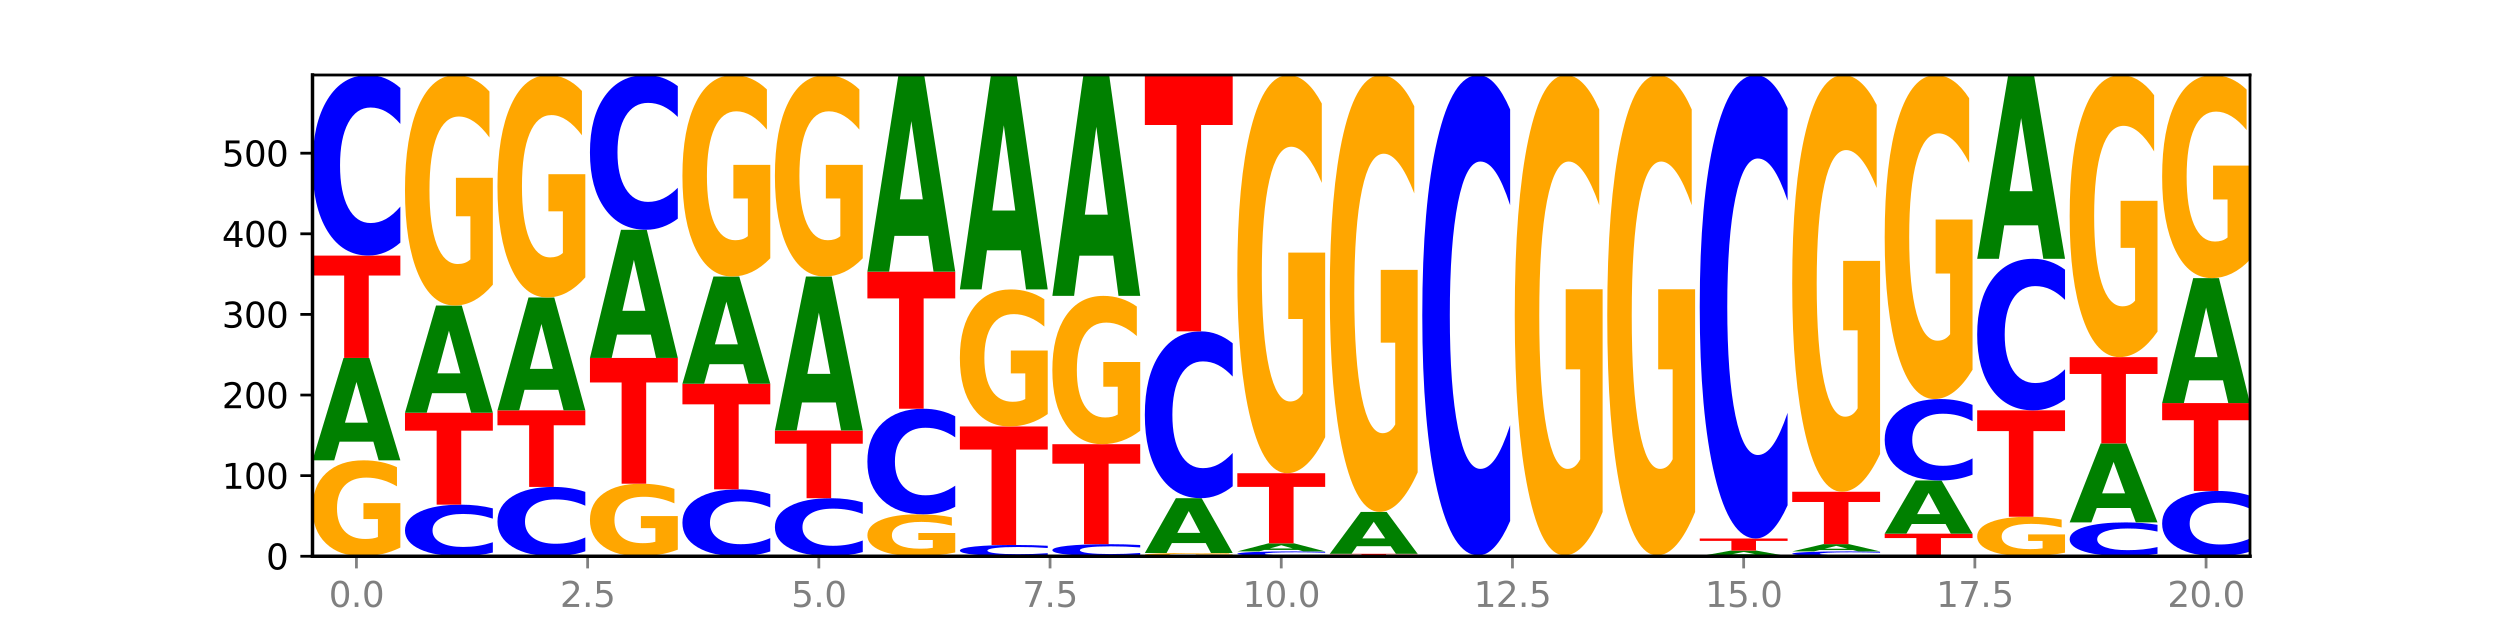 <?xml version="1.0" encoding="utf-8" standalone="no"?>
<!DOCTYPE svg PUBLIC "-//W3C//DTD SVG 1.1//EN"
  "http://www.w3.org/Graphics/SVG/1.1/DTD/svg11.dtd">
<svg xmlns:xlink="http://www.w3.org/1999/xlink" width="720pt" height="180pt" viewBox="0 0 720 180" xmlns="http://www.w3.org/2000/svg" version="1.1">
 <defs>
  <style type="text/css">*{stroke-linejoin: round; stroke-linecap: butt}</style>
 </defs>
 <g id="figure_1">
  <g id="patch_1">
   <path d="M 0 180 
L 720 180 
L 720 0 
L 0 0 
z
" style="fill: #ffffff"/>
  </g>
  <g id="axes_1">
   <g id="patch_2">
    <path d="M 90 160.2 
L 648 160.2 
L 648 21.6 
L 90 21.6 
z
" style="fill: #ffffff"/>
   </g>
   <g id="line2d_1">
    <path d="M 90 160.2 
L 648 160.2 
" clip-path="url(#p5d4a2d2057)" style="fill: none; stroke: #000000; stroke-width: 0.5; stroke-linecap: square"/>
   </g>
   <g id="patch_3">
    <path d="M 115.303 157.7 
Q 112.751 158.95 110.007 159.578 
Q 107.262 160.2 104.336 160.2 
Q 97.724 160.2 93.862 156.479 
Q 90 152.758 90 146.395 
Q 90 139.958 93.93 136.265 
Q 97.865 132.573 104.71 132.573 
Q 107.347 132.573 109.763 133.075 
Q 112.184 133.572 114.328 134.553 
L 114.328 140.06 
Q 112.116 138.799 109.927 138.177 
Q 107.738 137.549 105.538 137.549 
Q 101.466 137.549 99.26 139.843 
Q 97.054 142.132 97.054 146.395 
Q 97.054 150.618 99.181 152.924 
Q 101.308 155.224 105.22 155.224 
Q 106.287 155.224 107.2 155.092 
Q 108.113 154.955 108.838 154.67 
L 108.838 149.5 
L 104.67 149.5 
L 104.67 144.894 
L 115.303 144.894 
L 115.303 157.7 
z
" clip-path="url(#p5d4a2d2057)" style="fill: #ffa600"/>
   </g>
   <g id="patch_4">
    <path d="M 107.527 127.202 
L 97.796 127.202 
L 96.26 132.573 
L 90 132.573 
L 98.94 103.088 
L 106.363 103.088 
L 115.303 132.573 
L 109.048 132.573 
L 107.527 127.202 
z
M 99.348 121.729 
L 105.96 121.729 
L 102.659 110.001 
L 99.348 121.729 
z
" clip-path="url(#p5d4a2d2057)" style="fill: #008000"/>
   </g>
   <g id="patch_5">
    <path d="M 90 73.604 
L 115.303 73.604 
L 115.303 79.354 
L 106.2 79.354 
L 106.2 103.088 
L 99.121 103.088 
L 99.121 79.354 
L 90 79.354 
L 90 73.604 
z
" clip-path="url(#p5d4a2d2057)" style="fill: #ff0000"/>
   </g>
   <g id="patch_6">
    <path d="M 115.303 69.876 
Q 113.187 71.724 110.898 72.659 
Q 108.609 73.604 106.116 73.604 
Q 98.683 73.604 94.341 66.6 
Q 90 59.596 90 47.618 
Q 90 35.597 94.341 28.604 
Q 98.683 21.6 106.116 21.6 
Q 108.609 21.6 110.898 22.545 
Q 113.187 23.48 115.303 25.328 
L 115.303 35.694 
Q 113.167 33.245 111.095 32.106 
Q 109.024 30.967 106.735 30.967 
Q 102.629 30.967 100.277 35.404 
Q 97.931 39.83 97.931 47.618 
Q 97.931 55.374 100.277 59.811 
Q 102.629 64.237 106.735 64.237 
Q 109.024 64.237 111.095 63.098 
Q 113.167 61.949 115.303 59.499 
L 115.303 69.876 
z
" clip-path="url(#p5d4a2d2057)" style="fill: #0000ff"/>
   </g>
   <g id="patch_7">
    <path d="M 141.938 159.135 
Q 139.821 159.663 137.533 159.93 
Q 135.244 160.2 132.751 160.2 
Q 125.318 160.2 120.976 158.199 
Q 116.635 156.198 116.635 152.775 
Q 116.635 149.341 120.976 147.343 
Q 125.318 145.342 132.751 145.342 
Q 135.244 145.342 137.533 145.612 
Q 139.821 145.879 141.938 146.407 
L 141.938 149.369 
Q 139.802 148.669 137.73 148.343 
Q 135.658 148.018 133.37 148.018 
Q 129.264 148.018 126.912 149.286 
Q 124.566 150.55 124.566 152.775 
Q 124.566 154.991 126.912 156.259 
Q 129.264 157.524 133.37 157.524 
Q 135.658 157.524 137.73 157.198 
Q 139.802 156.87 141.938 156.17 
L 141.938 159.135 
z
" clip-path="url(#p5d4a2d2057)" style="fill: #0000ff"/>
   </g>
   <g id="patch_8">
    <path d="M 116.635 118.875 
L 141.938 118.875 
L 141.938 124.037 
L 132.835 124.037 
L 132.835 145.342 
L 125.756 145.342 
L 125.756 124.037 
L 116.635 124.037 
L 116.635 118.875 
z
" clip-path="url(#p5d4a2d2057)" style="fill: #ff0000"/>
   </g>
   <g id="patch_9">
    <path d="M 134.162 113.25 
L 124.431 113.25 
L 122.895 118.875 
L 116.635 118.875 
L 125.574 87.998 
L 132.998 87.998 
L 141.938 118.875 
L 135.683 118.875 
L 134.162 113.25 
z
M 125.983 107.52 
L 132.595 107.52 
L 129.294 95.238 
L 125.983 107.52 
z
" clip-path="url(#p5d4a2d2057)" style="fill: #008000"/>
   </g>
   <g id="patch_10">
    <path d="M 141.938 81.99 
Q 139.386 84.994 136.641 86.503 
Q 133.897 87.998 130.971 87.998 
Q 124.358 87.998 120.497 79.055 
Q 116.635 70.113 116.635 54.82 
Q 116.635 39.348 120.565 30.474 
Q 124.5 21.6 131.345 21.6 
Q 133.982 21.6 136.398 22.807 
Q 138.819 24 140.963 26.359 
L 140.963 39.595 
Q 138.751 36.564 136.562 35.069 
Q 134.373 33.56 132.173 33.56 
Q 128.101 33.56 125.895 39.074 
Q 123.689 44.574 123.689 54.82 
Q 123.689 64.969 125.816 70.51 
Q 127.942 76.038 131.855 76.038 
Q 132.921 76.038 133.834 75.722 
Q 134.747 75.393 135.473 74.707 
L 135.473 62.281 
L 131.305 62.281 
L 131.305 51.212 
L 141.938 51.212 
L 141.938 81.99 
z
" clip-path="url(#p5d4a2d2057)" style="fill: #ffa600"/>
   </g>
   <g id="patch_11">
    <path d="M 168.573 158.769 
Q 166.456 159.478 164.168 159.837 
Q 161.879 160.2 159.386 160.2 
Q 151.953 160.2 147.611 157.511 
Q 143.27 154.822 143.27 150.223 
Q 143.27 145.608 147.611 142.923 
Q 151.953 140.234 159.386 140.234 
Q 161.879 140.234 164.168 140.597 
Q 166.456 140.956 168.573 141.665 
L 168.573 145.645 
Q 166.437 144.705 164.365 144.268 
Q 162.293 143.831 160.005 143.831 
Q 155.899 143.831 153.546 145.534 
Q 151.2 147.233 151.2 150.223 
Q 151.2 153.201 153.546 154.904 
Q 155.899 156.604 160.005 156.604 
Q 162.293 156.604 164.365 156.166 
Q 166.437 155.725 168.573 154.785 
L 168.573 158.769 
z
" clip-path="url(#p5d4a2d2057)" style="fill: #0000ff"/>
   </g>
   <g id="patch_12">
    <path d="M 143.27 118.179 
L 168.573 118.179 
L 168.573 122.48 
L 159.47 122.48 
L 159.47 140.234 
L 152.391 140.234 
L 152.391 122.48 
L 143.27 122.48 
L 143.27 118.179 
z
" clip-path="url(#p5d4a2d2057)" style="fill: #ff0000"/>
   </g>
   <g id="patch_13">
    <path d="M 160.797 112.258 
L 151.066 112.258 
L 149.53 118.179 
L 143.27 118.179 
L 152.209 85.676 
L 159.633 85.676 
L 168.573 118.179 
L 162.318 118.179 
L 160.797 112.258 
z
M 152.618 106.226 
L 159.23 106.226 
L 155.929 93.297 
L 152.618 106.226 
z
" clip-path="url(#p5d4a2d2057)" style="fill: #008000"/>
   </g>
   <g id="patch_14">
    <path d="M 168.573 79.879 
Q 166.021 82.778 163.276 84.234 
Q 160.532 85.676 157.605 85.676 
Q 150.993 85.676 147.132 77.046 
Q 143.27 68.416 143.27 53.658 
Q 143.27 38.728 147.2 30.164 
Q 151.135 21.6 157.98 21.6 
Q 160.617 21.6 163.032 22.765 
Q 165.454 23.916 167.597 26.193 
L 167.597 38.966 
Q 165.386 36.041 163.197 34.598 
Q 161.008 33.142 158.808 33.142 
Q 154.736 33.142 152.53 38.463 
Q 150.324 43.771 150.324 53.658 
Q 150.324 63.453 152.451 68.8 
Q 154.577 74.134 158.49 74.134 
Q 159.556 74.134 160.469 73.83 
Q 161.382 73.512 162.108 72.851 
L 162.108 60.859 
L 157.94 60.859 
L 157.94 50.177 
L 168.573 50.177 
L 168.573 79.879 
z
" clip-path="url(#p5d4a2d2057)" style="fill: #ffa600"/>
   </g>
   <g id="patch_15">
    <path d="M 195.208 158.31 
Q 192.656 159.255 189.911 159.73 
Q 187.166 160.2 184.24 160.2 
Q 177.628 160.2 173.766 157.386 
Q 169.905 154.572 169.905 149.759 
Q 169.905 144.891 173.834 142.098 
Q 177.77 139.306 184.615 139.306 
Q 187.252 139.306 189.667 139.685 
Q 192.089 140.061 194.232 140.803 
L 194.232 144.968 
Q 192.021 144.014 189.832 143.544 
Q 187.643 143.069 185.443 143.069 
Q 181.371 143.069 179.165 144.804 
Q 176.959 146.535 176.959 149.759 
Q 176.959 152.953 179.086 154.697 
Q 181.212 156.436 185.125 156.436 
Q 186.191 156.436 187.104 156.337 
Q 188.017 156.233 188.743 156.018 
L 188.743 152.107 
L 184.575 152.107 
L 184.575 148.624 
L 195.208 148.624 
L 195.208 158.31 
z
" clip-path="url(#p5d4a2d2057)" style="fill: #ffa600"/>
   </g>
   <g id="patch_16">
    <path d="M 169.905 103.088 
L 195.208 103.088 
L 195.208 110.152 
L 186.104 110.152 
L 186.104 139.306 
L 179.025 139.306 
L 179.025 110.152 
L 169.905 110.152 
L 169.905 103.088 
z
" clip-path="url(#p5d4a2d2057)" style="fill: #ff0000"/>
   </g>
   <g id="patch_17">
    <path d="M 187.432 96.364 
L 177.701 96.364 
L 176.164 103.088 
L 169.905 103.088 
L 178.844 66.175 
L 186.268 66.175 
L 195.208 103.088 
L 188.953 103.088 
L 187.432 96.364 
z
M 179.253 89.513 
L 185.864 89.513 
L 182.564 74.83 
L 179.253 89.513 
z
" clip-path="url(#p5d4a2d2057)" style="fill: #008000"/>
   </g>
   <g id="patch_18">
    <path d="M 195.208 62.98 
Q 193.091 64.564 190.802 65.365 
Q 188.514 66.175 186.021 66.175 
Q 178.588 66.175 174.246 60.171 
Q 169.905 54.168 169.905 43.901 
Q 169.905 33.598 174.246 27.603 
Q 178.588 21.6 186.021 21.6 
Q 188.514 21.6 190.802 22.41 
Q 193.091 23.211 195.208 24.795 
L 195.208 33.681 
Q 193.072 31.581 191 30.605 
Q 188.928 29.629 186.639 29.629 
Q 182.534 29.629 180.181 33.432 
Q 177.835 37.226 177.835 43.901 
Q 177.835 50.549 180.181 54.352 
Q 182.534 58.146 186.639 58.146 
Q 188.928 58.146 191 57.17 
Q 193.072 56.184 195.208 54.085 
L 195.208 62.98 
z
" clip-path="url(#p5d4a2d2057)" style="fill: #0000ff"/>
   </g>
   <g id="patch_19">
    <path d="M 221.842 158.819 
Q 219.726 159.503 217.437 159.85 
Q 215.149 160.2 212.656 160.2 
Q 205.222 160.2 200.881 157.605 
Q 196.539 155.009 196.539 150.571 
Q 196.539 146.117 200.881 143.526 
Q 205.222 140.931 212.656 140.931 
Q 215.149 140.931 217.437 141.281 
Q 219.726 141.627 221.842 142.312 
L 221.842 146.153 
Q 219.707 145.245 217.635 144.824 
Q 215.563 144.402 213.274 144.402 
Q 209.169 144.402 206.816 146.046 
Q 204.47 147.685 204.47 150.571 
Q 204.47 153.445 206.816 155.089 
Q 209.169 156.729 213.274 156.729 
Q 215.563 156.729 217.635 156.307 
Q 219.707 155.881 221.842 154.974 
L 221.842 158.819 
z
" clip-path="url(#p5d4a2d2057)" style="fill: #0000ff"/>
   </g>
   <g id="patch_20">
    <path d="M 196.539 110.518 
L 221.842 110.518 
L 221.842 116.449 
L 212.739 116.449 
L 212.739 140.931 
L 205.66 140.931 
L 205.66 116.449 
L 196.539 116.449 
L 196.539 110.518 
z
" clip-path="url(#p5d4a2d2057)" style="fill: #ff0000"/>
   </g>
   <g id="patch_21">
    <path d="M 214.067 104.893 
L 204.336 104.893 
L 202.799 110.518 
L 196.539 110.518 
L 205.479 79.64 
L 212.903 79.64 
L 221.842 110.518 
L 215.588 110.518 
L 214.067 104.893 
z
M 205.888 99.162 
L 212.499 99.162 
L 209.199 86.88 
L 205.888 99.162 
z
" clip-path="url(#p5d4a2d2057)" style="fill: #008000"/>
   </g>
   <g id="patch_22">
    <path d="M 221.842 74.389 
Q 219.291 77.015 216.546 78.333 
Q 213.801 79.64 210.875 79.64 
Q 204.263 79.64 200.401 71.823 
Q 196.539 64.006 196.539 50.638 
Q 196.539 37.114 200.469 29.357 
Q 204.405 21.6 211.249 21.6 
Q 213.886 21.6 216.302 22.655 
Q 218.724 23.698 220.867 25.76 
L 220.867 37.33 
Q 218.655 34.68 216.467 33.373 
Q 214.278 32.055 212.077 32.055 
Q 208.006 32.055 205.8 36.874 
Q 203.594 41.682 203.594 50.638 
Q 203.594 59.51 205.72 64.354 
Q 207.847 69.186 211.76 69.186 
Q 212.826 69.186 213.739 68.91 
Q 214.652 68.622 215.378 68.023 
L 215.378 57.16 
L 211.21 57.16 
L 211.21 47.485 
L 221.842 47.485 
L 221.842 74.389 
z
" clip-path="url(#p5d4a2d2057)" style="fill: #ffa600"/>
   </g>
   <g id="patch_23">
    <path d="M 248.477 159.002 
Q 246.361 159.596 244.072 159.896 
Q 241.783 160.2 239.291 160.2 
Q 231.857 160.2 227.516 157.949 
Q 223.174 155.697 223.174 151.847 
Q 223.174 147.984 227.516 145.736 
Q 231.857 143.484 239.291 143.484 
Q 241.783 143.484 244.072 143.788 
Q 246.361 144.089 248.477 144.683 
L 248.477 148.015 
Q 246.342 147.227 244.27 146.861 
Q 242.198 146.495 239.909 146.495 
Q 235.803 146.495 233.451 147.921 
Q 231.105 149.344 231.105 151.847 
Q 231.105 154.34 233.451 155.766 
Q 235.803 157.189 239.909 157.189 
Q 242.198 157.189 244.27 156.823 
Q 246.342 156.454 248.477 155.666 
L 248.477 159.002 
z
" clip-path="url(#p5d4a2d2057)" style="fill: #0000ff"/>
   </g>
   <g id="patch_24">
    <path d="M 223.174 123.983 
L 248.477 123.983 
L 248.477 127.786 
L 239.374 127.786 
L 239.374 143.484 
L 232.295 143.484 
L 232.295 127.786 
L 223.174 127.786 
L 223.174 123.983 
z
" clip-path="url(#p5d4a2d2057)" style="fill: #ff0000"/>
   </g>
   <g id="patch_25">
    <path d="M 240.702 115.905 
L 230.971 115.905 
L 229.434 123.983 
L 223.174 123.983 
L 232.114 79.64 
L 239.538 79.64 
L 248.477 123.983 
L 242.223 123.983 
L 240.702 115.905 
z
M 232.523 107.675 
L 239.134 107.675 
L 235.834 90.037 
L 232.523 107.675 
z
" clip-path="url(#p5d4a2d2057)" style="fill: #008000"/>
   </g>
   <g id="patch_26">
    <path d="M 248.477 74.389 
Q 245.925 77.015 243.181 78.333 
Q 240.436 79.64 237.51 79.64 
Q 230.898 79.64 227.036 71.823 
Q 223.174 64.006 223.174 50.638 
Q 223.174 37.114 227.104 29.357 
Q 231.04 21.6 237.884 21.6 
Q 240.521 21.6 242.937 22.655 
Q 245.358 23.698 247.502 25.76 
L 247.502 37.33 
Q 245.29 34.68 243.101 33.373 
Q 240.912 32.055 238.712 32.055 
Q 234.641 32.055 232.435 36.874 
Q 230.229 41.682 230.229 50.638 
Q 230.229 59.51 232.355 64.354 
Q 234.482 69.186 238.395 69.186 
Q 239.461 69.186 240.374 68.91 
Q 241.287 68.622 242.013 68.023 
L 242.013 57.16 
L 237.845 57.16 
L 237.845 47.485 
L 248.477 47.485 
L 248.477 74.389 
z
" clip-path="url(#p5d4a2d2057)" style="fill: #ffa600"/>
   </g>
   <g id="patch_27">
    <path d="M 275.112 159.108 
Q 272.56 159.654 269.816 159.928 
Q 267.071 160.2 264.145 160.2 
Q 257.533 160.2 253.671 158.574 
Q 249.809 156.948 249.809 154.168 
Q 249.809 151.355 253.739 149.741 
Q 257.674 148.128 264.519 148.128 
Q 267.156 148.128 269.572 148.347 
Q 271.993 148.564 274.137 148.993 
L 274.137 151.399 
Q 271.925 150.848 269.736 150.577 
Q 267.547 150.302 265.347 150.302 
Q 261.275 150.302 259.069 151.305 
Q 256.864 152.305 256.864 154.168 
Q 256.864 156.013 258.99 157.02 
Q 261.117 158.025 265.029 158.025 
Q 266.096 158.025 267.009 157.968 
Q 267.922 157.908 268.647 157.784 
L 268.647 155.524 
L 264.479 155.524 
L 264.479 153.512 
L 275.112 153.512 
L 275.112 159.108 
z
" clip-path="url(#p5d4a2d2057)" style="fill: #ffa600"/>
   </g>
   <g id="patch_28">
    <path d="M 275.112 145.948 
Q 272.996 147.028 270.707 147.575 
Q 268.418 148.128 265.926 148.128 
Q 258.492 148.128 254.151 144.032 
Q 249.809 139.935 249.809 132.931 
Q 249.809 125.901 254.151 121.811 
Q 258.492 117.715 265.926 117.715 
Q 268.418 117.715 270.707 118.267 
Q 272.996 118.814 275.112 119.895 
L 275.112 125.957 
Q 272.976 124.525 270.905 123.859 
Q 268.833 123.193 266.544 123.193 
Q 262.438 123.193 260.086 125.787 
Q 257.74 128.376 257.74 132.931 
Q 257.74 137.466 260.086 140.061 
Q 262.438 142.649 266.544 142.649 
Q 268.833 142.649 270.905 141.983 
Q 272.976 141.311 275.112 139.879 
L 275.112 145.948 
z
" clip-path="url(#p5d4a2d2057)" style="fill: #0000ff"/>
   </g>
   <g id="patch_29">
    <path d="M 249.809 78.247 
L 275.112 78.247 
L 275.112 85.944 
L 266.009 85.944 
L 266.009 117.715 
L 258.93 117.715 
L 258.93 85.944 
L 249.809 85.944 
L 249.809 78.247 
z
" clip-path="url(#p5d4a2d2057)" style="fill: #ff0000"/>
   </g>
   <g id="patch_30">
    <path d="M 267.337 67.928 
L 257.605 67.928 
L 256.069 78.247 
L 249.809 78.247 
L 258.749 21.6 
L 266.173 21.6 
L 275.112 78.247 
L 268.858 78.247 
L 267.337 67.928 
z
M 259.157 57.414 
L 265.769 57.414 
L 262.468 34.882 
L 259.157 57.414 
z
" clip-path="url(#p5d4a2d2057)" style="fill: #008000"/>
   </g>
   <g id="patch_31">
    <path d="M 301.747 159.967 
Q 299.63 160.083 297.342 160.141 
Q 295.053 160.2 292.56 160.2 
Q 285.127 160.2 280.785 159.762 
Q 276.444 159.324 276.444 158.576 
Q 276.444 157.825 280.785 157.388 
Q 285.127 156.95 292.56 156.95 
Q 295.053 156.95 297.342 157.009 
Q 299.63 157.067 301.747 157.183 
L 301.747 157.831 
Q 299.611 157.678 297.539 157.606 
Q 295.467 157.535 293.179 157.535 
Q 289.073 157.535 286.721 157.812 
Q 284.375 158.089 284.375 158.576 
Q 284.375 159.061 286.721 159.338 
Q 289.073 159.615 293.179 159.615 
Q 295.467 159.615 297.539 159.543 
Q 299.611 159.472 301.747 159.318 
L 301.747 159.967 
z
" clip-path="url(#p5d4a2d2057)" style="fill: #0000ff"/>
   </g>
   <g id="patch_32">
    <path d="M 276.444 122.822 
L 301.747 122.822 
L 301.747 129.478 
L 292.644 129.478 
L 292.644 156.95 
L 285.565 156.95 
L 285.565 129.478 
L 276.444 129.478 
L 276.444 122.822 
z
" clip-path="url(#p5d4a2d2057)" style="fill: #ff0000"/>
   </g>
   <g id="patch_33">
    <path d="M 301.747 119.251 
Q 299.195 121.037 296.45 121.933 
Q 293.706 122.822 290.78 122.822 
Q 284.168 122.822 280.306 117.507 
Q 276.444 112.191 276.444 103.101 
Q 276.444 93.904 280.374 88.63 
Q 284.309 83.355 291.154 83.355 
Q 293.791 83.355 296.207 84.072 
Q 298.628 84.782 300.772 86.184 
L 300.772 94.051 
Q 298.56 92.249 296.371 91.361 
Q 294.182 90.464 291.982 90.464 
Q 287.91 90.464 285.704 93.741 
Q 283.498 97.011 283.498 103.101 
Q 283.498 109.134 285.625 112.427 
Q 287.751 115.713 291.664 115.713 
Q 292.73 115.713 293.643 115.525 
Q 294.556 115.33 295.282 114.922 
L 295.282 107.536 
L 291.114 107.536 
L 291.114 100.957 
L 301.747 100.957 
L 301.747 119.251 
z
" clip-path="url(#p5d4a2d2057)" style="fill: #ffa600"/>
   </g>
   <g id="patch_34">
    <path d="M 293.971 72.105 
L 284.24 72.105 
L 282.704 83.355 
L 276.444 83.355 
L 285.384 21.6 
L 292.807 21.6 
L 301.747 83.355 
L 295.492 83.355 
L 293.971 72.105 
z
M 285.792 60.643 
L 292.404 60.643 
L 289.103 36.079 
L 285.792 60.643 
z
" clip-path="url(#p5d4a2d2057)" style="fill: #008000"/>
   </g>
   <g id="patch_35">
    <path d="M 328.382 159.95 
Q 326.265 160.074 323.977 160.137 
Q 321.688 160.2 319.195 160.2 
Q 311.762 160.2 307.42 159.731 
Q 303.079 159.262 303.079 158.46 
Q 303.079 157.655 307.42 157.187 
Q 311.762 156.718 319.195 156.718 
Q 321.688 156.718 323.977 156.781 
Q 326.265 156.843 328.382 156.967 
L 328.382 157.661 
Q 326.246 157.497 324.174 157.421 
Q 322.102 157.345 319.814 157.345 
Q 315.708 157.345 313.356 157.642 
Q 311.009 157.938 311.009 158.46 
Q 311.009 158.979 313.356 159.276 
Q 315.708 159.573 319.814 159.573 
Q 322.102 159.573 324.174 159.496 
Q 326.246 159.419 328.382 159.255 
L 328.382 159.95 
z
" clip-path="url(#p5d4a2d2057)" style="fill: #0000ff"/>
   </g>
   <g id="patch_36">
    <path d="M 303.079 127.93 
L 328.382 127.93 
L 328.382 133.544 
L 319.279 133.544 
L 319.279 156.718 
L 312.2 156.718 
L 312.2 133.544 
L 303.079 133.544 
L 303.079 127.93 
z
" clip-path="url(#p5d4a2d2057)" style="fill: #ff0000"/>
   </g>
   <g id="patch_37">
    <path d="M 328.382 124.065 
Q 325.83 125.997 323.085 126.968 
Q 320.341 127.93 317.415 127.93 
Q 310.802 127.93 306.941 122.176 
Q 303.079 116.423 303.079 106.584 
Q 303.079 96.63 307.009 90.921 
Q 310.944 85.212 317.789 85.212 
Q 320.426 85.212 322.841 85.989 
Q 325.263 86.756 327.406 88.274 
L 327.406 96.789 
Q 325.195 94.839 323.006 93.877 
Q 320.817 92.907 318.617 92.907 
Q 314.545 92.907 312.339 96.454 
Q 310.133 99.992 310.133 106.584 
Q 310.133 113.114 312.26 116.679 
Q 314.386 120.235 318.299 120.235 
Q 319.365 120.235 320.278 120.032 
Q 321.191 119.82 321.917 119.379 
L 321.917 111.384 
L 317.749 111.384 
L 317.749 104.263 
L 328.382 104.263 
L 328.382 124.065 
z
" clip-path="url(#p5d4a2d2057)" style="fill: #ffa600"/>
   </g>
   <g id="patch_38">
    <path d="M 320.606 73.624 
L 310.875 73.624 
L 309.339 85.212 
L 303.079 85.212 
L 312.018 21.6 
L 319.442 21.6 
L 328.382 85.212 
L 322.127 85.212 
L 320.606 73.624 
z
M 312.427 61.818 
L 319.039 61.818 
L 315.738 36.515 
L 312.427 61.818 
z
" clip-path="url(#p5d4a2d2057)" style="fill: #008000"/>
   </g>
   <g id="patch_39">
    <path d="M 355.017 160.116 
Q 352.465 160.158 349.72 160.179 
Q 346.976 160.2 344.049 160.2 
Q 337.437 160.2 333.575 160.075 
Q 329.714 159.95 329.714 159.736 
Q 329.714 159.52 333.643 159.395 
Q 337.579 159.271 344.424 159.271 
Q 347.061 159.271 349.476 159.288 
Q 351.898 159.305 354.041 159.338 
L 354.041 159.523 
Q 351.83 159.481 349.641 159.46 
Q 347.452 159.439 345.252 159.439 
Q 341.18 159.439 338.974 159.516 
Q 336.768 159.593 336.768 159.736 
Q 336.768 159.878 338.895 159.955 
Q 341.021 160.033 344.934 160.033 
Q 346 160.033 346.913 160.028 
Q 347.826 160.024 348.552 160.014 
L 348.552 159.84 
L 344.384 159.84 
L 344.384 159.686 
L 355.017 159.686 
L 355.017 160.116 
z
" clip-path="url(#p5d4a2d2057)" style="fill: #ffa600"/>
   </g>
   <g id="patch_40">
    <path d="M 347.241 156.395 
L 337.51 156.395 
L 335.973 159.271 
L 329.714 159.271 
L 338.653 143.484 
L 346.077 143.484 
L 355.017 159.271 
L 348.762 159.271 
L 347.241 156.395 
z
M 339.062 153.465 
L 345.674 153.465 
L 342.373 147.186 
L 339.062 153.465 
z
" clip-path="url(#p5d4a2d2057)" style="fill: #008000"/>
   </g>
   <g id="patch_41">
    <path d="M 355.017 140.04 
Q 352.9 141.747 350.611 142.611 
Q 348.323 143.484 345.83 143.484 
Q 338.397 143.484 334.055 137.012 
Q 329.714 130.539 329.714 119.471 
Q 329.714 108.362 334.055 101.9 
Q 338.397 95.427 345.83 95.427 
Q 348.323 95.427 350.611 96.301 
Q 352.9 97.164 355.017 98.872 
L 355.017 108.452 
Q 352.881 106.188 350.809 105.136 
Q 348.737 104.084 346.448 104.084 
Q 342.343 104.084 339.99 108.184 
Q 337.644 112.273 337.644 119.471 
Q 337.644 126.638 339.99 130.738 
Q 342.343 134.828 346.448 134.828 
Q 348.737 134.828 350.809 133.776 
Q 352.881 132.713 355.017 130.45 
L 355.017 140.04 
z
" clip-path="url(#p5d4a2d2057)" style="fill: #0000ff"/>
   </g>
   <g id="patch_42">
    <path d="M 329.714 21.6 
L 355.017 21.6 
L 355.017 35.998 
L 345.913 35.998 
L 345.913 95.427 
L 338.834 95.427 
L 338.834 35.998 
L 329.714 35.998 
L 329.714 21.6 
z
" clip-path="url(#p5d4a2d2057)" style="fill: #ff0000"/>
   </g>
   <g id="patch_43">
    <path d="M 381.652 160.1 
Q 379.535 160.15 377.246 160.175 
Q 374.958 160.2 372.465 160.2 
Q 365.031 160.2 360.69 160.012 
Q 356.348 159.825 356.348 159.504 
Q 356.348 159.182 360.69 158.995 
Q 365.031 158.807 372.465 158.807 
Q 374.958 158.807 377.246 158.832 
Q 379.535 158.857 381.652 158.907 
L 381.652 159.185 
Q 379.516 159.119 377.444 159.088 
Q 375.372 159.058 373.083 159.058 
Q 368.978 159.058 366.625 159.177 
Q 364.279 159.295 364.279 159.504 
Q 364.279 159.712 366.625 159.831 
Q 368.978 159.949 373.083 159.949 
Q 375.372 159.949 377.444 159.919 
Q 379.516 159.888 381.652 159.822 
L 381.652 160.1 
z
" clip-path="url(#p5d4a2d2057)" style="fill: #0000ff"/>
   </g>
   <g id="patch_44">
    <path d="M 373.876 158.384 
L 364.145 158.384 
L 362.608 158.807 
L 356.348 158.807 
L 365.288 156.485 
L 372.712 156.485 
L 381.652 158.807 
L 375.397 158.807 
L 373.876 158.384 
z
M 365.697 157.953 
L 372.308 157.953 
L 369.008 157.03 
L 365.697 157.953 
z
" clip-path="url(#p5d4a2d2057)" style="fill: #008000"/>
   </g>
   <g id="patch_45">
    <path d="M 356.348 136.287 
L 381.652 136.287 
L 381.652 140.227 
L 372.548 140.227 
L 372.548 156.485 
L 365.469 156.485 
L 365.469 140.227 
L 356.348 140.227 
L 356.348 136.287 
z
" clip-path="url(#p5d4a2d2057)" style="fill: #ff0000"/>
   </g>
   <g id="patch_46">
    <path d="M 381.652 125.911 
Q 379.1 131.099 376.355 133.705 
Q 373.61 136.287 370.684 136.287 
Q 364.072 136.287 360.21 120.841 
Q 356.348 105.395 356.348 78.979 
Q 356.348 52.256 360.278 36.928 
Q 364.214 21.6 371.058 21.6 
Q 373.695 21.6 376.111 23.685 
Q 378.533 25.746 380.676 29.821 
L 380.676 52.682 
Q 378.465 47.447 376.276 44.864 
Q 374.087 42.258 371.886 42.258 
Q 367.815 42.258 365.609 51.782 
Q 363.403 61.282 363.403 78.979 
Q 363.403 96.51 365.529 106.082 
Q 367.656 115.629 371.569 115.629 
Q 372.635 115.629 373.548 115.084 
Q 374.461 114.516 375.187 113.331 
L 375.187 91.867 
L 371.019 91.867 
L 371.019 72.749 
L 381.652 72.749 
L 381.652 125.911 
z
" clip-path="url(#p5d4a2d2057)" style="fill: #ffa600"/>
   </g>
   <g id="patch_47">
    <path d="M 382.983 159.504 
L 408.286 159.504 
L 408.286 159.639 
L 399.183 159.639 
L 399.183 160.2 
L 392.104 160.2 
L 392.104 159.639 
L 382.983 159.639 
L 382.983 159.504 
z
" clip-path="url(#p5d4a2d2057)" style="fill: #ff0000"/>
   </g>
   <g id="patch_48">
    <path d="M 400.511 157.304 
L 390.78 157.304 
L 389.243 159.504 
L 382.983 159.504 
L 391.923 147.431 
L 399.347 147.431 
L 408.286 159.504 
L 402.032 159.504 
L 400.511 157.304 
z
M 392.332 155.064 
L 398.943 155.064 
L 395.643 150.262 
L 392.332 155.064 
z
" clip-path="url(#p5d4a2d2057)" style="fill: #008000"/>
   </g>
   <g id="patch_49">
    <path d="M 408.286 136.046 
Q 405.735 141.739 402.99 144.598 
Q 400.245 147.431 397.319 147.431 
Q 390.707 147.431 386.845 130.484 
Q 382.983 113.537 382.983 84.555 
Q 382.983 55.235 386.913 38.417 
Q 390.849 21.6 397.693 21.6 
Q 400.33 21.6 402.746 23.887 
Q 405.167 26.149 407.311 30.62 
L 407.311 55.703 
Q 405.099 49.958 402.91 47.125 
Q 400.722 44.266 398.521 44.266 
Q 394.45 44.266 392.244 54.715 
Q 390.038 65.138 390.038 84.555 
Q 390.038 103.789 392.164 114.29 
Q 394.291 124.765 398.204 124.765 
Q 399.27 124.765 400.183 124.168 
Q 401.096 123.544 401.822 122.244 
L 401.822 98.695 
L 397.654 98.695 
L 397.654 77.718 
L 408.286 77.718 
L 408.286 136.046 
z
" clip-path="url(#p5d4a2d2057)" style="fill: #ffa600"/>
   </g>
   <g id="patch_50">
    <path d="M 409.618 159.968 
L 434.921 159.968 
L 434.921 160.013 
L 425.818 160.013 
L 425.818 160.2 
L 418.739 160.2 
L 418.739 160.013 
L 409.618 160.013 
L 409.618 159.968 
z
" clip-path="url(#p5d4a2d2057)" style="fill: #ff0000"/>
   </g>
   <g id="patch_51">
    <path d="M 434.921 150.05 
Q 432.805 154.966 430.516 157.453 
Q 428.227 159.968 425.735 159.968 
Q 418.301 159.968 413.96 141.332 
Q 409.618 122.696 409.618 90.827 
Q 409.618 58.843 413.96 40.236 
Q 418.301 21.6 425.735 21.6 
Q 428.227 21.6 430.516 24.115 
Q 432.805 26.602 434.921 31.518 
L 434.921 59.1 
Q 432.786 52.583 430.714 49.554 
Q 428.642 46.524 426.353 46.524 
Q 422.247 46.524 419.895 58.329 
Q 417.549 70.104 417.549 90.827 
Q 417.549 111.463 419.895 123.268 
Q 422.247 135.044 426.353 135.044 
Q 428.642 135.044 430.714 132.014 
Q 432.786 128.956 434.921 122.439 
L 434.921 150.05 
z
" clip-path="url(#p5d4a2d2057)" style="fill: #0000ff"/>
   </g>
   <g id="patch_52">
    <path d="M 436.253 159.968 
L 461.556 159.968 
L 461.556 160.013 
L 452.453 160.013 
L 452.453 160.2 
L 445.374 160.2 
L 445.374 160.013 
L 436.253 160.013 
L 436.253 159.968 
z
" clip-path="url(#p5d4a2d2057)" style="fill: #ff0000"/>
   </g>
   <g id="patch_53">
    <path d="M 461.556 147.449 
Q 459.004 153.708 456.26 156.852 
Q 453.515 159.968 450.589 159.968 
Q 443.977 159.968 440.115 141.332 
Q 436.253 122.696 436.253 90.827 
Q 436.253 58.586 440.183 40.093 
Q 444.118 21.6 450.963 21.6 
Q 453.6 21.6 456.016 24.115 
Q 458.437 26.602 460.581 31.518 
L 460.581 59.1 
Q 458.369 52.783 456.18 49.668 
Q 453.991 46.524 451.791 46.524 
Q 447.719 46.524 445.513 58.014 
Q 443.307 69.476 443.307 90.827 
Q 443.307 111.978 445.434 123.525 
Q 447.561 135.044 451.473 135.044 
Q 452.54 135.044 453.453 134.387 
Q 454.366 133.701 455.091 132.271 
L 455.091 106.376 
L 450.923 106.376 
L 450.923 83.31 
L 461.556 83.31 
L 461.556 147.449 
z
" clip-path="url(#p5d4a2d2057)" style="fill: #ffa600"/>
   </g>
   <g id="patch_54">
    <path d="M 462.888 159.968 
L 488.191 159.968 
L 488.191 160.013 
L 479.088 160.013 
L 479.088 160.2 
L 472.009 160.2 
L 472.009 160.013 
L 462.888 160.013 
L 462.888 159.968 
z
" clip-path="url(#p5d4a2d2057)" style="fill: #ff0000"/>
   </g>
   <g id="patch_55">
    <path d="M 488.191 147.449 
Q 485.639 153.708 482.894 156.852 
Q 480.15 159.968 477.224 159.968 
Q 470.611 159.968 466.75 141.332 
Q 462.888 122.696 462.888 90.827 
Q 462.888 58.586 466.818 40.093 
Q 470.753 21.6 477.598 21.6 
Q 480.235 21.6 482.651 24.115 
Q 485.072 26.602 487.216 31.518 
L 487.216 59.1 
Q 485.004 52.783 482.815 49.668 
Q 480.626 46.524 478.426 46.524 
Q 474.354 46.524 472.148 58.014 
Q 469.942 69.476 469.942 90.827 
Q 469.942 111.978 472.069 123.525 
Q 474.195 135.044 478.108 135.044 
Q 479.174 135.044 480.087 134.387 
Q 481 133.701 481.726 132.271 
L 481.726 106.376 
L 477.558 106.376 
L 477.558 83.31 
L 488.191 83.31 
L 488.191 147.449 
z
" clip-path="url(#p5d4a2d2057)" style="fill: #ffa600"/>
   </g>
   <g id="patch_56">
    <path d="M 507.05 159.904 
L 497.319 159.904 
L 495.782 160.2 
L 489.523 160.2 
L 498.462 158.575 
L 505.886 158.575 
L 514.826 160.2 
L 508.571 160.2 
L 507.05 159.904 
z
M 498.871 159.602 
L 505.483 159.602 
L 502.182 158.956 
L 498.871 159.602 
z
" clip-path="url(#p5d4a2d2057)" style="fill: #008000"/>
   </g>
   <g id="patch_57">
    <path d="M 489.523 155.092 
L 514.826 155.092 
L 514.826 155.772 
L 505.723 155.772 
L 505.723 158.575 
L 498.644 158.575 
L 498.644 155.772 
L 489.523 155.772 
L 489.523 155.092 
z
" clip-path="url(#p5d4a2d2057)" style="fill: #ff0000"/>
   </g>
   <g id="patch_58">
    <path d="M 514.826 145.524 
Q 512.709 150.267 510.421 152.666 
Q 508.132 155.092 505.639 155.092 
Q 498.206 155.092 493.864 137.113 
Q 489.523 119.134 489.523 88.388 
Q 489.523 57.531 493.864 39.579 
Q 498.206 21.6 505.639 21.6 
Q 508.132 21.6 510.421 24.027 
Q 512.709 26.426 514.826 31.169 
L 514.826 57.779 
Q 512.69 51.492 510.618 48.569 
Q 508.546 45.646 506.258 45.646 
Q 502.152 45.646 499.799 57.034 
Q 497.453 68.395 497.453 88.388 
Q 497.453 108.297 499.799 119.686 
Q 502.152 131.047 506.258 131.047 
Q 508.546 131.047 510.618 128.124 
Q 512.69 125.173 514.826 118.886 
L 514.826 145.524 
z
" clip-path="url(#p5d4a2d2057)" style="fill: #0000ff"/>
   </g>
   <g id="patch_59">
    <path d="M 541.461 160.1 
Q 539.344 160.15 537.055 160.175 
Q 534.767 160.2 532.274 160.2 
Q 524.841 160.2 520.499 160.012 
Q 516.158 159.825 516.158 159.504 
Q 516.158 159.182 520.499 158.995 
Q 524.841 158.807 532.274 158.807 
Q 534.767 158.807 537.055 158.832 
Q 539.344 158.857 541.461 158.907 
L 541.461 159.185 
Q 539.325 159.119 537.253 159.088 
Q 535.181 159.058 532.892 159.058 
Q 528.787 159.058 526.434 159.177 
Q 524.088 159.295 524.088 159.504 
Q 524.088 159.712 526.434 159.831 
Q 528.787 159.949 532.892 159.949 
Q 535.181 159.949 537.253 159.919 
Q 539.325 159.888 541.461 159.822 
L 541.461 160.1 
z
" clip-path="url(#p5d4a2d2057)" style="fill: #0000ff"/>
   </g>
   <g id="patch_60">
    <path d="M 533.685 158.426 
L 523.954 158.426 
L 522.417 158.807 
L 516.158 158.807 
L 525.097 156.718 
L 532.521 156.718 
L 541.461 158.807 
L 535.206 158.807 
L 533.685 158.426 
z
M 525.506 158.039 
L 532.117 158.039 
L 528.817 157.207 
L 525.506 158.039 
z
" clip-path="url(#p5d4a2d2057)" style="fill: #008000"/>
   </g>
   <g id="patch_61">
    <path d="M 516.158 141.627 
L 541.461 141.627 
L 541.461 144.57 
L 532.357 144.57 
L 532.357 156.718 
L 525.278 156.718 
L 525.278 144.57 
L 516.158 144.57 
L 516.158 141.627 
z
" clip-path="url(#p5d4a2d2057)" style="fill: #ff0000"/>
   </g>
   <g id="patch_62">
    <path d="M 541.461 130.767 
Q 538.909 136.197 536.164 138.925 
Q 533.419 141.627 530.493 141.627 
Q 523.881 141.627 520.019 125.462 
Q 516.158 109.296 516.158 81.651 
Q 516.158 53.683 520.087 37.642 
Q 524.023 21.6 530.868 21.6 
Q 533.504 21.6 535.92 23.782 
Q 538.342 25.939 540.485 30.203 
L 540.485 54.13 
Q 538.274 48.65 536.085 45.948 
Q 533.896 43.22 531.696 43.22 
Q 527.624 43.22 525.418 53.187 
Q 523.212 63.13 523.212 81.651 
Q 523.212 99.998 525.339 110.015 
Q 527.465 120.007 531.378 120.007 
Q 532.444 120.007 533.357 119.437 
Q 534.27 118.842 534.996 117.602 
L 534.996 95.139 
L 530.828 95.139 
L 530.828 75.13 
L 541.461 75.13 
L 541.461 130.767 
z
" clip-path="url(#p5d4a2d2057)" style="fill: #ffa600"/>
   </g>
   <g id="patch_63">
    <path d="M 542.792 153.699 
L 568.095 153.699 
L 568.095 154.967 
L 558.992 154.967 
L 558.992 160.2 
L 551.913 160.2 
L 551.913 154.967 
L 542.792 154.967 
L 542.792 153.699 
z
" clip-path="url(#p5d4a2d2057)" style="fill: #ff0000"/>
   </g>
   <g id="patch_64">
    <path d="M 560.32 150.908 
L 550.589 150.908 
L 549.052 153.699 
L 542.792 153.699 
L 551.732 138.377 
L 559.156 138.377 
L 568.095 153.699 
L 561.841 153.699 
L 560.32 150.908 
z
M 552.141 148.064 
L 558.752 148.064 
L 555.452 141.969 
L 552.141 148.064 
z
" clip-path="url(#p5d4a2d2057)" style="fill: #008000"/>
   </g>
   <g id="patch_65">
    <path d="M 568.095 136.696 
Q 565.979 137.529 563.69 137.951 
Q 561.402 138.377 558.909 138.377 
Q 551.475 138.377 547.134 135.219 
Q 542.792 132.061 542.792 126.66 
Q 542.792 121.24 547.134 118.087 
Q 551.475 114.929 558.909 114.929 
Q 561.402 114.929 563.69 115.355 
Q 565.979 115.776 568.095 116.609 
L 568.095 121.284 
Q 565.96 120.179 563.888 119.666 
Q 561.816 119.152 559.527 119.152 
Q 555.422 119.152 553.069 121.153 
Q 550.723 123.148 550.723 126.66 
Q 550.723 130.157 553.069 132.158 
Q 555.422 134.153 559.527 134.153 
Q 561.816 134.153 563.888 133.64 
Q 565.96 133.121 568.095 132.017 
L 568.095 136.696 
z
" clip-path="url(#p5d4a2d2057)" style="fill: #0000ff"/>
   </g>
   <g id="patch_66">
    <path d="M 568.095 106.485 
Q 565.544 110.707 562.799 112.827 
Q 560.054 114.929 557.128 114.929 
Q 550.516 114.929 546.654 102.359 
Q 542.792 89.789 542.792 68.293 
Q 542.792 46.547 546.722 34.073 
Q 550.658 21.6 557.502 21.6 
Q 560.139 21.6 562.555 23.297 
Q 564.977 24.974 567.12 28.29 
L 567.12 46.894 
Q 564.908 42.633 562.72 40.532 
Q 560.531 38.411 558.33 38.411 
Q 554.259 38.411 552.053 46.161 
Q 549.847 53.892 549.847 68.293 
Q 549.847 82.56 551.973 90.348 
Q 554.1 98.118 558.013 98.118 
Q 559.079 98.118 559.992 97.674 
Q 560.905 97.211 561.631 96.247 
L 561.631 78.781 
L 557.463 78.781 
L 557.463 63.223 
L 568.095 63.223 
L 568.095 106.485 
z
" clip-path="url(#p5d4a2d2057)" style="fill: #ffa600"/>
   </g>
   <g id="patch_67">
    <path d="M 594.73 159.171 
Q 592.178 159.685 589.434 159.944 
Q 586.689 160.2 583.763 160.2 
Q 577.151 160.2 573.289 158.668 
Q 569.427 157.136 569.427 154.516 
Q 569.427 151.865 573.357 150.345 
Q 577.293 148.824 584.137 148.824 
Q 586.774 148.824 589.19 149.031 
Q 591.611 149.235 593.755 149.64 
L 593.755 151.907 
Q 591.543 151.388 589.354 151.132 
Q 587.165 150.873 584.965 150.873 
Q 580.894 150.873 578.688 151.818 
Q 576.482 152.76 576.482 154.516 
Q 576.482 156.255 578.608 157.204 
Q 580.735 158.151 584.648 158.151 
Q 585.714 158.151 586.627 158.097 
Q 587.54 158.04 588.266 157.923 
L 588.266 155.794 
L 584.098 155.794 
L 584.098 153.898 
L 594.73 153.898 
L 594.73 159.171 
z
" clip-path="url(#p5d4a2d2057)" style="fill: #ffa600"/>
   </g>
   <g id="patch_68">
    <path d="M 569.427 118.179 
L 594.73 118.179 
L 594.73 124.156 
L 585.627 124.156 
L 585.627 148.824 
L 578.548 148.824 
L 578.548 124.156 
L 569.427 124.156 
L 569.427 118.179 
z
" clip-path="url(#p5d4a2d2057)" style="fill: #ff0000"/>
   </g>
   <g id="patch_69">
    <path d="M 594.73 115.05 
Q 592.614 116.601 590.325 117.385 
Q 588.036 118.179 585.544 118.179 
Q 578.11 118.179 573.769 112.3 
Q 569.427 106.422 569.427 96.369 
Q 569.427 86.28 573.769 80.411 
Q 578.11 74.533 585.544 74.533 
Q 588.036 74.533 590.325 75.326 
Q 592.614 76.11 594.73 77.661 
L 594.73 86.362 
Q 592.595 84.306 590.523 83.35 
Q 588.451 82.395 586.162 82.395 
Q 582.056 82.395 579.704 86.118 
Q 577.358 89.833 577.358 96.369 
Q 577.358 102.879 579.704 106.602 
Q 582.056 110.317 586.162 110.317 
Q 588.451 110.317 590.523 109.361 
Q 592.595 108.397 594.73 106.341 
L 594.73 115.05 
z
" clip-path="url(#p5d4a2d2057)" style="fill: #0000ff"/>
   </g>
   <g id="patch_70">
    <path d="M 586.955 64.89 
L 577.224 64.89 
L 575.687 74.533 
L 569.427 74.533 
L 578.367 21.6 
L 585.791 21.6 
L 594.73 74.533 
L 588.476 74.533 
L 586.955 64.89 
z
M 578.776 55.066 
L 585.387 55.066 
L 582.087 34.011 
L 578.776 55.066 
z
" clip-path="url(#p5d4a2d2057)" style="fill: #008000"/>
   </g>
   <g id="patch_71">
    <path d="M 621.365 159.501 
Q 619.249 159.848 616.96 160.023 
Q 614.671 160.2 612.179 160.2 
Q 604.745 160.2 600.404 158.887 
Q 596.062 157.573 596.062 155.328 
Q 596.062 153.074 600.404 151.763 
Q 604.745 150.449 612.179 150.449 
Q 614.671 150.449 616.96 150.626 
Q 619.249 150.802 621.365 151.148 
L 621.365 153.092 
Q 619.229 152.633 617.158 152.419 
Q 615.086 152.206 612.797 152.206 
Q 608.691 152.206 606.339 153.037 
Q 603.993 153.867 603.993 155.328 
Q 603.993 156.782 606.339 157.614 
Q 608.691 158.444 612.797 158.444 
Q 615.086 158.444 617.158 158.23 
Q 619.229 158.015 621.365 157.555 
L 621.365 159.501 
z
" clip-path="url(#p5d4a2d2057)" style="fill: #0000ff"/>
   </g>
   <g id="patch_72">
    <path d="M 613.59 146.305 
L 603.858 146.305 
L 602.322 150.449 
L 596.062 150.449 
L 605.002 127.697 
L 612.426 127.697 
L 621.365 150.449 
L 615.111 150.449 
L 613.59 146.305 
z
M 605.41 142.082 
L 612.022 142.082 
L 608.721 133.032 
L 605.41 142.082 
z
" clip-path="url(#p5d4a2d2057)" style="fill: #008000"/>
   </g>
   <g id="patch_73">
    <path d="M 596.062 102.856 
L 621.365 102.856 
L 621.365 107.701 
L 612.262 107.701 
L 612.262 127.697 
L 605.183 127.697 
L 605.183 107.701 
L 596.062 107.701 
L 596.062 102.856 
z
" clip-path="url(#p5d4a2d2057)" style="fill: #ff0000"/>
   </g>
   <g id="patch_74">
    <path d="M 621.365 95.504 
Q 618.813 99.18 616.069 101.027 
Q 613.324 102.856 610.398 102.856 
Q 603.786 102.856 599.924 91.912 
Q 596.062 80.969 596.062 62.253 
Q 596.062 43.32 599.992 32.46 
Q 603.927 21.6 610.772 21.6 
Q 613.409 21.6 615.825 23.077 
Q 618.246 24.537 620.39 27.424 
L 620.39 43.622 
Q 618.178 39.912 615.989 38.083 
Q 613.8 36.237 611.6 36.237 
Q 607.528 36.237 605.322 42.984 
Q 603.117 49.715 603.117 62.253 
Q 603.117 74.674 605.243 81.455 
Q 607.37 88.22 611.282 88.22 
Q 612.349 88.22 613.262 87.834 
Q 614.175 87.431 614.9 86.592 
L 614.9 71.384 
L 610.732 71.384 
L 610.732 57.839 
L 621.365 57.839 
L 621.365 95.504 
z
" clip-path="url(#p5d4a2d2057)" style="fill: #ffa600"/>
   </g>
   <g id="patch_75">
    <path d="M 648 158.852 
Q 645.883 159.52 643.595 159.858 
Q 641.306 160.2 638.813 160.2 
Q 631.38 160.2 627.038 157.667 
Q 622.697 155.135 622.697 150.803 
Q 622.697 146.457 627.038 143.928 
Q 631.38 141.395 638.813 141.395 
Q 641.306 141.395 643.595 141.737 
Q 645.883 142.075 648 142.743 
L 648 146.491 
Q 645.864 145.606 643.792 145.194 
Q 641.72 144.782 639.432 144.782 
Q 635.326 144.782 632.974 146.387 
Q 630.628 147.987 630.628 150.803 
Q 630.628 153.608 632.974 155.212 
Q 635.326 156.813 639.432 156.813 
Q 641.72 156.813 643.792 156.401 
Q 645.864 155.985 648 155.1 
L 648 158.852 
z
" clip-path="url(#p5d4a2d2057)" style="fill: #0000ff"/>
   </g>
   <g id="patch_76">
    <path d="M 622.697 116.089 
L 648 116.089 
L 648 121.025 
L 638.897 121.025 
L 638.897 141.395 
L 631.818 141.395 
L 631.818 121.025 
L 622.697 121.025 
L 622.697 116.089 
z
" clip-path="url(#p5d4a2d2057)" style="fill: #ff0000"/>
   </g>
   <g id="patch_77">
    <path d="M 640.224 109.534 
L 630.493 109.534 
L 628.957 116.089 
L 622.697 116.089 
L 631.637 80.105 
L 639.06 80.105 
L 648 116.089 
L 641.745 116.089 
L 640.224 109.534 
z
M 632.045 102.855 
L 638.657 102.855 
L 635.356 88.542 
L 632.045 102.855 
z
" clip-path="url(#p5d4a2d2057)" style="fill: #008000"/>
   </g>
   <g id="patch_78">
    <path d="M 648 74.811 
Q 645.448 77.458 642.703 78.787 
Q 639.959 80.105 637.033 80.105 
Q 630.421 80.105 626.559 72.225 
Q 622.697 64.345 622.697 50.87 
Q 622.697 37.238 626.627 29.419 
Q 630.562 21.6 637.407 21.6 
Q 640.044 21.6 642.46 22.663 
Q 644.881 23.715 647.025 25.794 
L 647.025 37.456 
Q 644.813 34.785 642.624 33.468 
Q 640.435 32.138 638.235 32.138 
Q 634.163 32.138 631.957 36.997 
Q 629.751 41.843 629.751 50.87 
Q 629.751 59.813 631.878 64.696 
Q 634.004 69.566 637.917 69.566 
Q 638.983 69.566 639.896 69.288 
Q 640.809 68.998 641.535 68.394 
L 641.535 57.445 
L 637.367 57.445 
L 637.367 47.692 
L 648 47.692 
L 648 74.811 
z
" clip-path="url(#p5d4a2d2057)" style="fill: #ffa600"/>
   </g>
   <g id="matplotlib.axis_1">
    <g id="xtick_1">
     <g id="line2d_2">
      <defs>
       <path id="m0fbf3c519d" d="M 0 0 
L 0 3.5 
" style="stroke: #808080; stroke-width: 0.8"/>
      </defs>
      <g>
       <use xlink:href="#m0fbf3c519d" x="102.652" y="160.2" style="fill: #808080; stroke: #808080; stroke-width: 0.8"/>
      </g>
     </g>
     <g id="text_1">
      <!-- 0.0 -->
      <g style="fill: #808080" transform="translate(94.7 174.798) scale(0.1 -0.1)">
       <defs>
        <path id="DejaVuSans-30" d="M 2034 4250 
Q 1547 4250 1301 3770 
Q 1056 3291 1056 2328 
Q 1056 1369 1301 889 
Q 1547 409 2034 409 
Q 2525 409 2770 889 
Q 3016 1369 3016 2328 
Q 3016 3291 2770 3770 
Q 2525 4250 2034 4250 
z
M 2034 4750 
Q 2819 4750 3233 4129 
Q 3647 3509 3647 2328 
Q 3647 1150 3233 529 
Q 2819 -91 2034 -91 
Q 1250 -91 836 529 
Q 422 1150 422 2328 
Q 422 3509 836 4129 
Q 1250 4750 2034 4750 
z
" transform="scale(0.016)"/>
        <path id="DejaVuSans-2e" d="M 684 794 
L 1344 794 
L 1344 0 
L 684 0 
L 684 794 
z
" transform="scale(0.016)"/>
       </defs>
       <use xlink:href="#DejaVuSans-30"/>
       <use xlink:href="#DejaVuSans-2e" x="63.623"/>
       <use xlink:href="#DejaVuSans-30" x="95.41"/>
      </g>
     </g>
    </g>
    <g id="xtick_2">
     <g id="line2d_3">
      <g>
       <use xlink:href="#m0fbf3c519d" x="169.239" y="160.2" style="fill: #808080; stroke: #808080; stroke-width: 0.8"/>
      </g>
     </g>
     <g id="text_2">
      <!-- 2.5 -->
      <g style="fill: #808080" transform="translate(161.287 174.798) scale(0.1 -0.1)">
       <defs>
        <path id="DejaVuSans-32" d="M 1228 531 
L 3431 531 
L 3431 0 
L 469 0 
L 469 531 
Q 828 903 1448 1529 
Q 2069 2156 2228 2338 
Q 2531 2678 2651 2914 
Q 2772 3150 2772 3378 
Q 2772 3750 2511 3984 
Q 2250 4219 1831 4219 
Q 1534 4219 1204 4116 
Q 875 4013 500 3803 
L 500 4441 
Q 881 4594 1212 4672 
Q 1544 4750 1819 4750 
Q 2544 4750 2975 4387 
Q 3406 4025 3406 3419 
Q 3406 3131 3298 2873 
Q 3191 2616 2906 2266 
Q 2828 2175 2409 1742 
Q 1991 1309 1228 531 
z
" transform="scale(0.016)"/>
        <path id="DejaVuSans-35" d="M 691 4666 
L 3169 4666 
L 3169 4134 
L 1269 4134 
L 1269 2991 
Q 1406 3038 1543 3061 
Q 1681 3084 1819 3084 
Q 2600 3084 3056 2656 
Q 3513 2228 3513 1497 
Q 3513 744 3044 326 
Q 2575 -91 1722 -91 
Q 1428 -91 1123 -41 
Q 819 9 494 109 
L 494 744 
Q 775 591 1075 516 
Q 1375 441 1709 441 
Q 2250 441 2565 725 
Q 2881 1009 2881 1497 
Q 2881 1984 2565 2268 
Q 2250 2553 1709 2553 
Q 1456 2553 1204 2497 
Q 953 2441 691 2322 
L 691 4666 
z
" transform="scale(0.016)"/>
       </defs>
       <use xlink:href="#DejaVuSans-32"/>
       <use xlink:href="#DejaVuSans-2e" x="63.623"/>
       <use xlink:href="#DejaVuSans-35" x="95.41"/>
      </g>
     </g>
    </g>
    <g id="xtick_3">
     <g id="line2d_4">
      <g>
       <use xlink:href="#m0fbf3c519d" x="235.826" y="160.2" style="fill: #808080; stroke: #808080; stroke-width: 0.8"/>
      </g>
     </g>
     <g id="text_3">
      <!-- 5.0 -->
      <g style="fill: #808080" transform="translate(227.874 174.798) scale(0.1 -0.1)">
       <use xlink:href="#DejaVuSans-35"/>
       <use xlink:href="#DejaVuSans-2e" x="63.623"/>
       <use xlink:href="#DejaVuSans-30" x="95.41"/>
      </g>
     </g>
    </g>
    <g id="xtick_4">
     <g id="line2d_5">
      <g>
       <use xlink:href="#m0fbf3c519d" x="302.413" y="160.2" style="fill: #808080; stroke: #808080; stroke-width: 0.8"/>
      </g>
     </g>
     <g id="text_4">
      <!-- 7.5 -->
      <g style="fill: #808080" transform="translate(294.461 174.798) scale(0.1 -0.1)">
       <defs>
        <path id="DejaVuSans-37" d="M 525 4666 
L 3525 4666 
L 3525 4397 
L 1831 0 
L 1172 0 
L 2766 4134 
L 525 4134 
L 525 4666 
z
" transform="scale(0.016)"/>
       </defs>
       <use xlink:href="#DejaVuSans-37"/>
       <use xlink:href="#DejaVuSans-2e" x="63.623"/>
       <use xlink:href="#DejaVuSans-35" x="95.41"/>
      </g>
     </g>
    </g>
    <g id="xtick_5">
     <g id="line2d_6">
      <g>
       <use xlink:href="#m0fbf3c519d" x="369" y="160.2" style="fill: #808080; stroke: #808080; stroke-width: 0.8"/>
      </g>
     </g>
     <g id="text_5">
      <!-- 10.0 -->
      <g style="fill: #808080" transform="translate(357.867 174.798) scale(0.1 -0.1)">
       <defs>
        <path id="DejaVuSans-31" d="M 794 531 
L 1825 531 
L 1825 4091 
L 703 3866 
L 703 4441 
L 1819 4666 
L 2450 4666 
L 2450 531 
L 3481 531 
L 3481 0 
L 794 0 
L 794 531 
z
" transform="scale(0.016)"/>
       </defs>
       <use xlink:href="#DejaVuSans-31"/>
       <use xlink:href="#DejaVuSans-30" x="63.623"/>
       <use xlink:href="#DejaVuSans-2e" x="127.246"/>
       <use xlink:href="#DejaVuSans-30" x="159.033"/>
      </g>
     </g>
    </g>
    <g id="xtick_6">
     <g id="line2d_7">
      <g>
       <use xlink:href="#m0fbf3c519d" x="435.587" y="160.2" style="fill: #808080; stroke: #808080; stroke-width: 0.8"/>
      </g>
     </g>
     <g id="text_6">
      <!-- 12.5 -->
      <g style="fill: #808080" transform="translate(424.454 174.798) scale(0.1 -0.1)">
       <use xlink:href="#DejaVuSans-31"/>
       <use xlink:href="#DejaVuSans-32" x="63.623"/>
       <use xlink:href="#DejaVuSans-2e" x="127.246"/>
       <use xlink:href="#DejaVuSans-35" x="159.033"/>
      </g>
     </g>
    </g>
    <g id="xtick_7">
     <g id="line2d_8">
      <g>
       <use xlink:href="#m0fbf3c519d" x="502.174" y="160.2" style="fill: #808080; stroke: #808080; stroke-width: 0.8"/>
      </g>
     </g>
     <g id="text_7">
      <!-- 15.0 -->
      <g style="fill: #808080" transform="translate(491.041 174.798) scale(0.1 -0.1)">
       <use xlink:href="#DejaVuSans-31"/>
       <use xlink:href="#DejaVuSans-35" x="63.623"/>
       <use xlink:href="#DejaVuSans-2e" x="127.246"/>
       <use xlink:href="#DejaVuSans-30" x="159.033"/>
      </g>
     </g>
    </g>
    <g id="xtick_8">
     <g id="line2d_9">
      <g>
       <use xlink:href="#m0fbf3c519d" x="568.761" y="160.2" style="fill: #808080; stroke: #808080; stroke-width: 0.8"/>
      </g>
     </g>
     <g id="text_8">
      <!-- 17.5 -->
      <g style="fill: #808080" transform="translate(557.629 174.798) scale(0.1 -0.1)">
       <use xlink:href="#DejaVuSans-31"/>
       <use xlink:href="#DejaVuSans-37" x="63.623"/>
       <use xlink:href="#DejaVuSans-2e" x="127.246"/>
       <use xlink:href="#DejaVuSans-35" x="159.033"/>
      </g>
     </g>
    </g>
    <g id="xtick_9">
     <g id="line2d_10">
      <g>
       <use xlink:href="#m0fbf3c519d" x="635.348" y="160.2" style="fill: #808080; stroke: #808080; stroke-width: 0.8"/>
      </g>
     </g>
     <g id="text_9">
      <!-- 20.0 -->
      <g style="fill: #808080" transform="translate(624.216 174.798) scale(0.1 -0.1)">
       <use xlink:href="#DejaVuSans-32"/>
       <use xlink:href="#DejaVuSans-30" x="63.623"/>
       <use xlink:href="#DejaVuSans-2e" x="127.246"/>
       <use xlink:href="#DejaVuSans-30" x="159.033"/>
      </g>
     </g>
    </g>
   </g>
   <g id="matplotlib.axis_2">
    <g id="ytick_1">
     <g id="line2d_11">
      <defs>
       <path id="m8ad1691ef1" d="M 0 0 
L -3.5 0 
" style="stroke: #000000; stroke-width: 0.8"/>
      </defs>
      <g>
       <use xlink:href="#m8ad1691ef1" x="90" y="160.2" style="stroke: #000000; stroke-width: 0.8"/>
      </g>
     </g>
     <g id="text_10">
      <!-- 0 -->
      <g transform="translate(76.638 163.999) scale(0.1 -0.1)">
       <use xlink:href="#DejaVuSans-30"/>
      </g>
     </g>
    </g>
    <g id="ytick_2">
     <g id="line2d_12">
      <g>
       <use xlink:href="#m8ad1691ef1" x="90" y="136.984" style="stroke: #000000; stroke-width: 0.8"/>
      </g>
     </g>
     <g id="text_11">
      <!-- 100 -->
      <g transform="translate(63.913 140.783) scale(0.1 -0.1)">
       <use xlink:href="#DejaVuSans-31"/>
       <use xlink:href="#DejaVuSans-30" x="63.623"/>
       <use xlink:href="#DejaVuSans-30" x="127.246"/>
      </g>
     </g>
    </g>
    <g id="ytick_3">
     <g id="line2d_13">
      <g>
       <use xlink:href="#m8ad1691ef1" x="90" y="113.768" style="stroke: #000000; stroke-width: 0.8"/>
      </g>
     </g>
     <g id="text_12">
      <!-- 200 -->
      <g transform="translate(63.913 117.567) scale(0.1 -0.1)">
       <use xlink:href="#DejaVuSans-32"/>
       <use xlink:href="#DejaVuSans-30" x="63.623"/>
       <use xlink:href="#DejaVuSans-30" x="127.246"/>
      </g>
     </g>
    </g>
    <g id="ytick_4">
     <g id="line2d_14">
      <g>
       <use xlink:href="#m8ad1691ef1" x="90" y="90.552" style="stroke: #000000; stroke-width: 0.8"/>
      </g>
     </g>
     <g id="text_13">
      <!-- 300 -->
      <g transform="translate(63.913 94.351) scale(0.1 -0.1)">
       <defs>
        <path id="DejaVuSans-33" d="M 2597 2516 
Q 3050 2419 3304 2112 
Q 3559 1806 3559 1356 
Q 3559 666 3084 287 
Q 2609 -91 1734 -91 
Q 1441 -91 1130 -33 
Q 819 25 488 141 
L 488 750 
Q 750 597 1062 519 
Q 1375 441 1716 441 
Q 2309 441 2620 675 
Q 2931 909 2931 1356 
Q 2931 1769 2642 2001 
Q 2353 2234 1838 2234 
L 1294 2234 
L 1294 2753 
L 1863 2753 
Q 2328 2753 2575 2939 
Q 2822 3125 2822 3475 
Q 2822 3834 2567 4026 
Q 2313 4219 1838 4219 
Q 1578 4219 1281 4162 
Q 984 4106 628 3988 
L 628 4550 
Q 988 4650 1302 4700 
Q 1616 4750 1894 4750 
Q 2613 4750 3031 4423 
Q 3450 4097 3450 3541 
Q 3450 3153 3228 2886 
Q 3006 2619 2597 2516 
z
" transform="scale(0.016)"/>
       </defs>
       <use xlink:href="#DejaVuSans-33"/>
       <use xlink:href="#DejaVuSans-30" x="63.623"/>
       <use xlink:href="#DejaVuSans-30" x="127.246"/>
      </g>
     </g>
    </g>
    <g id="ytick_5">
     <g id="line2d_15">
      <g>
       <use xlink:href="#m8ad1691ef1" x="90" y="67.336" style="stroke: #000000; stroke-width: 0.8"/>
      </g>
     </g>
     <g id="text_14">
      <!-- 400 -->
      <g transform="translate(63.913 71.135) scale(0.1 -0.1)">
       <defs>
        <path id="DejaVuSans-34" d="M 2419 4116 
L 825 1625 
L 2419 1625 
L 2419 4116 
z
M 2253 4666 
L 3047 4666 
L 3047 1625 
L 3713 1625 
L 3713 1100 
L 3047 1100 
L 3047 0 
L 2419 0 
L 2419 1100 
L 313 1100 
L 313 1709 
L 2253 4666 
z
" transform="scale(0.016)"/>
       </defs>
       <use xlink:href="#DejaVuSans-34"/>
       <use xlink:href="#DejaVuSans-30" x="63.623"/>
       <use xlink:href="#DejaVuSans-30" x="127.246"/>
      </g>
     </g>
    </g>
    <g id="ytick_6">
     <g id="line2d_16">
      <g>
       <use xlink:href="#m8ad1691ef1" x="90" y="44.12" style="stroke: #000000; stroke-width: 0.8"/>
      </g>
     </g>
     <g id="text_15">
      <!-- 500 -->
      <g transform="translate(63.913 47.919) scale(0.1 -0.1)">
       <use xlink:href="#DejaVuSans-35"/>
       <use xlink:href="#DejaVuSans-30" x="63.623"/>
       <use xlink:href="#DejaVuSans-30" x="127.246"/>
      </g>
     </g>
    </g>
   </g>
   <g id="patch_79">
    <path d="M 90 160.2 
L 90 21.6 
" style="fill: none; stroke: #000000; stroke-linejoin: miter; stroke-linecap: square"/>
   </g>
   <g id="patch_80">
    <path d="M 648 160.2 
L 648 21.6 
" style="fill: none; stroke: #000000; stroke-width: 0.8; stroke-linejoin: miter; stroke-linecap: square"/>
   </g>
   <g id="patch_81">
    <path d="M 90 160.2 
L 648 160.2 
" style="fill: none; stroke: #000000; stroke-linejoin: miter; stroke-linecap: square"/>
   </g>
   <g id="patch_82">
    <path d="M 90 21.6 
L 648 21.6 
" style="fill: none; stroke: #000000; stroke-width: 0.8; stroke-linejoin: miter; stroke-linecap: square"/>
   </g>
  </g>
 </g>
 <defs>
  <clipPath id="p5d4a2d2057">
   <rect x="90" y="21.6" width="558" height="138.6"/>
  </clipPath>
 </defs>
</svg>
